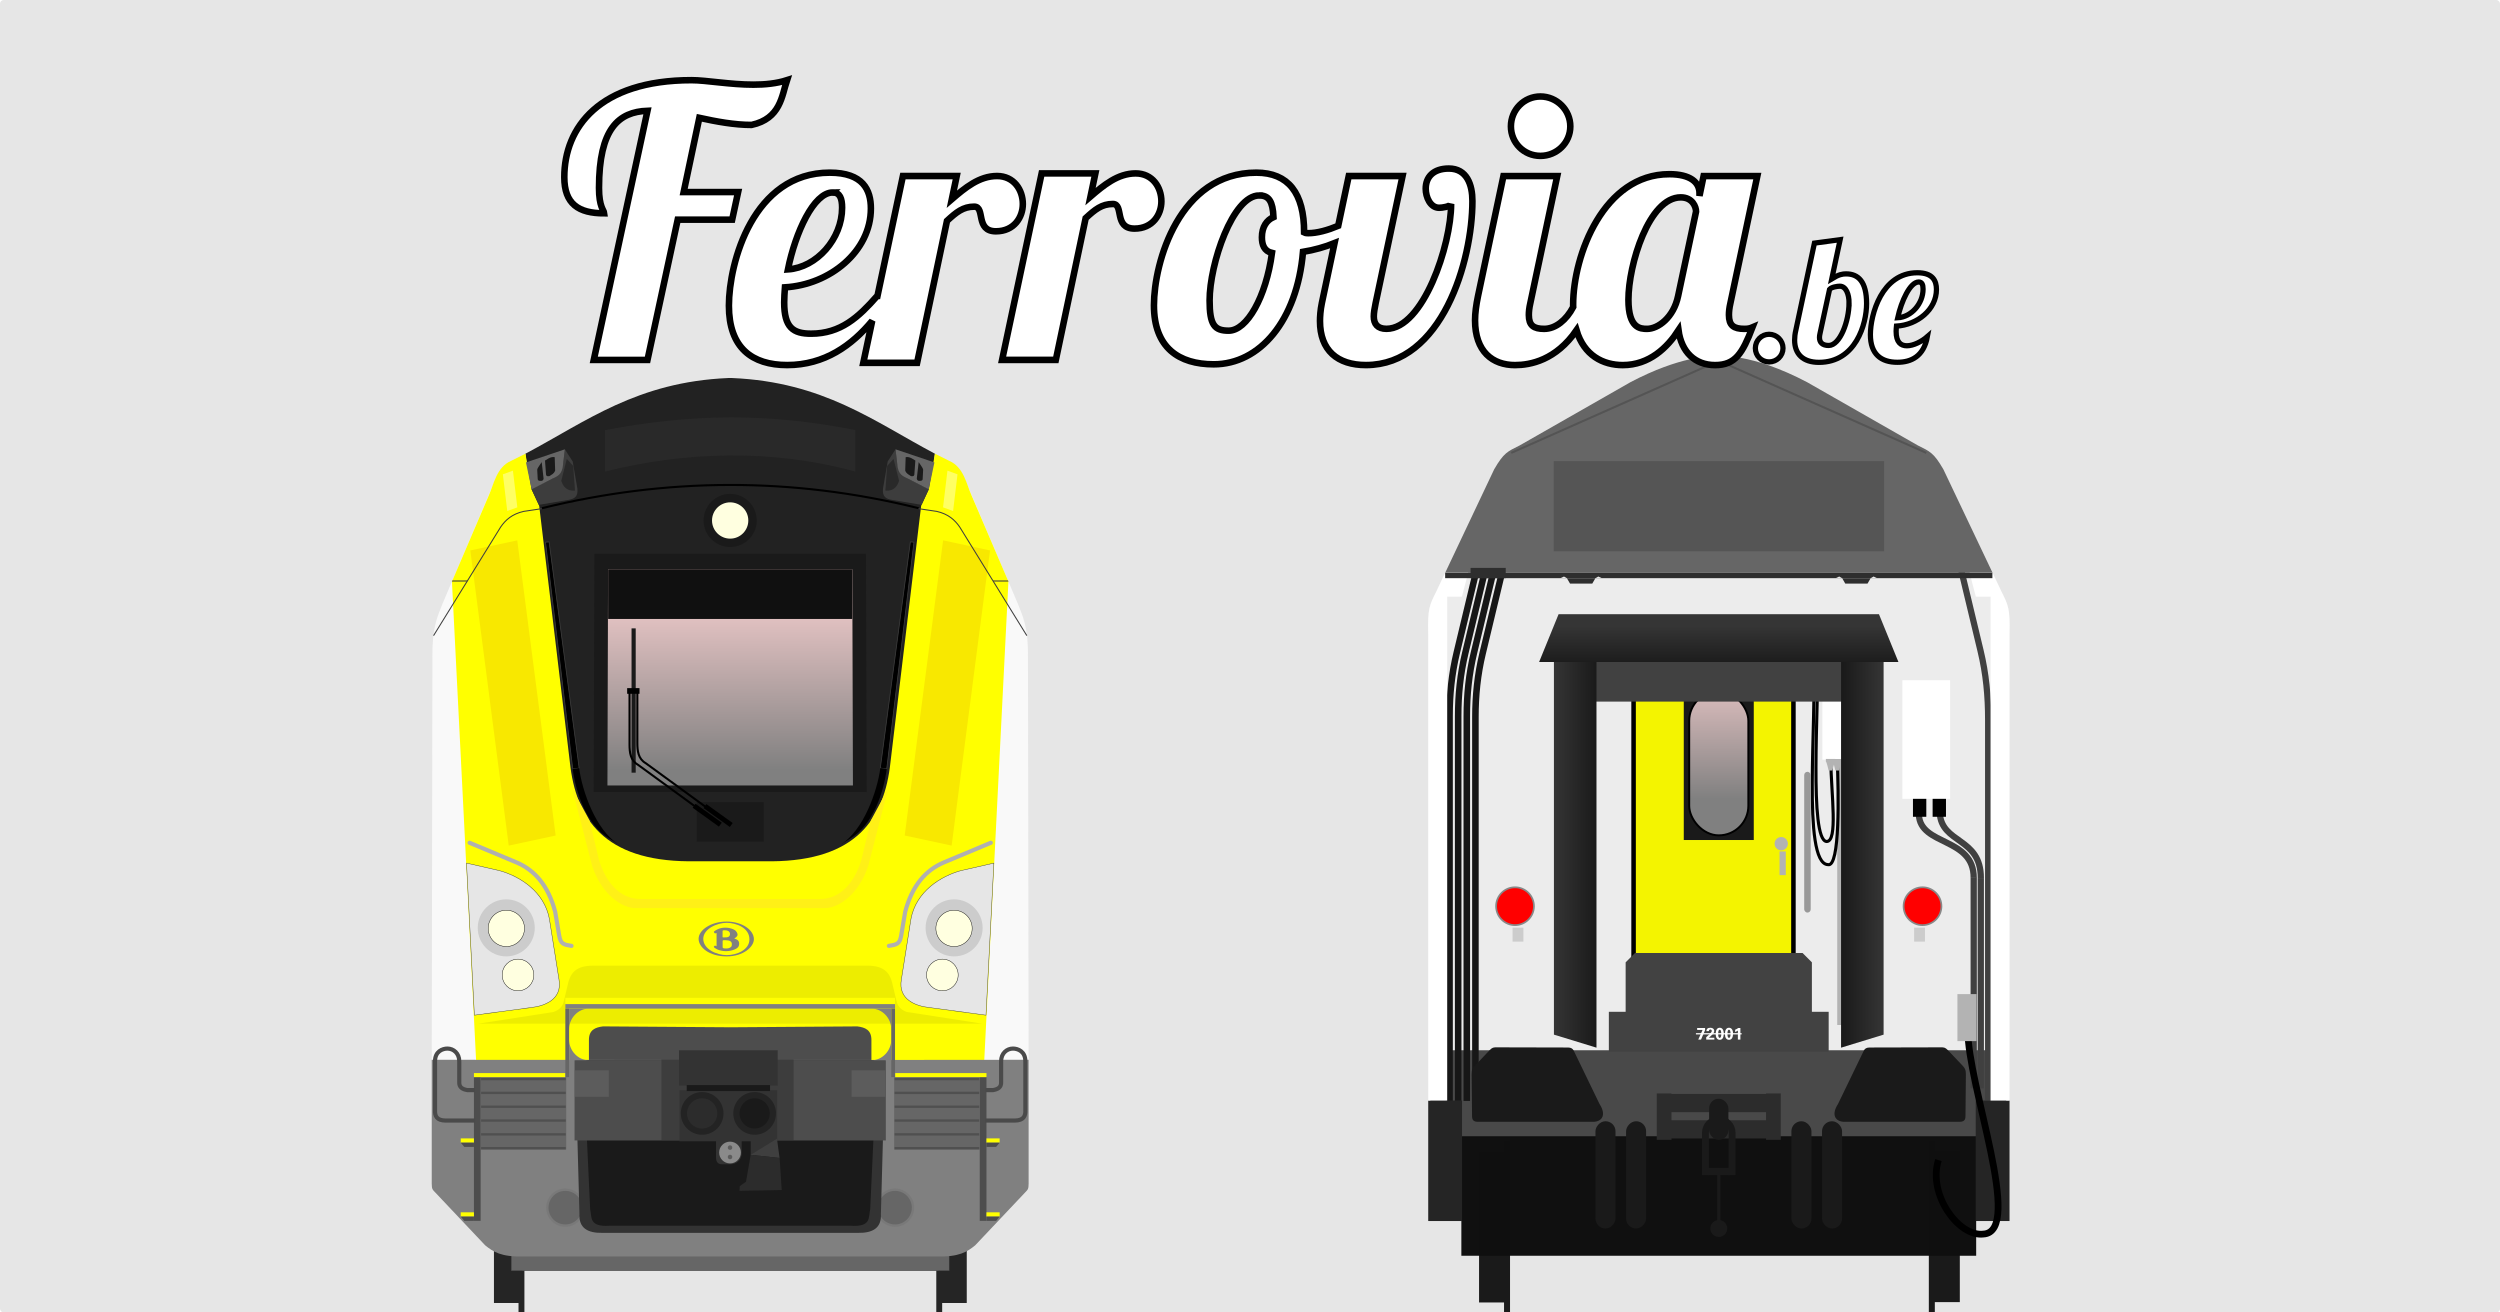 <?xml version="1.0" encoding="utf-8" standalone="no"?>
<!DOCTYPE svg PUBLIC "-//W3C//DTD SVG 1.1//EN" "http://www.w3.org/Graphics/SVG/1.1/DTD/svg11.dtd">
<svg version="1.1" width="1200" height="630" xmlns="http://www.w3.org/2000/svg" xmlns:xlink="http://www.w3.org/1999/xlink">
<defs>
<filter id="filter1619" x="-.516" y="-.223" width="2.032" height="1.446" color-interpolation-filters="sRGB"><feGaussianBlur stdDeviation="1.418"/></filter>
<filter id="filter1619-5" x="-.516" y="-.223" width="2.032" height="1.446" color-interpolation-filters="sRGB"><feGaussianBlur stdDeviation="1.418"/></filter>
<linearGradient id="linearGradient1916" x1="156.53" x2="156.53" y1="74.53" y2="170.65" gradientTransform="translate(-13.7,17.803)" gradientUnits="userSpaceOnUse"><stop stop-color="#ffd5d5" offset="0"/><stop stop-color="#808080" offset="1"/></linearGradient>
<filter id="filter1027" x="-.649" y="-.133" width="2.298" height="1.266" color-interpolation-filters="sRGB"><feGaussianBlur stdDeviation="6.18"/></filter>
<filter id="filter1027-3" x="-.649" y="-.133" width="2.298" height="1.266" color-interpolation-filters="sRGB"><feGaussianBlur stdDeviation="6.18"/></filter>
<filter id="filter5557" x="-1.137" y="-.032" width="3.275" height="1.065" color-interpolation-filters="sRGB"><feGaussianBlur stdDeviation="1.396"/></filter>
<filter id="filter6211" x="-.417" y="-.077" width="1.834" height="1.154" color-interpolation-filters="sRGB"><feGaussianBlur stdDeviation="1.358"/></filter>
<filter id="filter6375" x="-.161" y="-.743" width="1.321" height="2.485" color-interpolation-filters="sRGB"><feGaussianBlur stdDeviation="8.045"/></filter>
<filter id="filter5557-3" x="-1.137" y="-.032" width="3.275" height="1.065" color-interpolation-filters="sRGB"><feGaussianBlur stdDeviation="1.396"/></filter>
<filter id="filter6211-9" x="-.417" y="-.077" width="1.834" height="1.154" color-interpolation-filters="sRGB"><feGaussianBlur stdDeviation="1.358"/></filter>
<filter id="filter15602" x="-.302" y="-.087" width="1.603" height="1.175" color-interpolation-filters="sRGB"><feGaussianBlur stdDeviation="0.645"/></filter>
<filter id="filter15602-1" x="-.302" y="-.087" width="1.603" height="1.175" color-interpolation-filters="sRGB"><feGaussianBlur stdDeviation="0.645"/></filter>
<linearGradient id="linearGradient3170" x1="142.76" x2="142.76" y1="160.44" y2="229.82" gradientTransform="matrix(.952 0 0 1.057 14.292 -30.373)" gradientUnits="userSpaceOnUse"><stop stop-color="#ffd5d5" offset="0"/><stop stop-color="#808080" offset="1"/></linearGradient>
<filter id="filter5624" x="-.277" y="-1.033" width="1.553" height="3.066" color-interpolation-filters="sRGB"><feGaussianBlur stdDeviation="20.68"/></filter>
<filter id="filter6353" x="-.197" y="-.976" width="1.393" height="2.951" color-interpolation-filters="sRGB"><feGaussianBlur stdDeviation="12.238"/></filter>
<linearGradient id="linearGradient4753-3" x1="144.56" x2="144.56" y1="87.712" y2="69.068" gradientTransform="matrix(1.076 0 0 .998 -17.128 61.111)" gradientUnits="userSpaceOnUse" xlink:href="#linearGradient4569"/>
<linearGradient id="linearGradient4569"><stop stop-color="#1a1a1a" offset="0"/><stop stop-color="#353535" offset="1"/></linearGradient>
<linearGradient id="linearGradient2113-6" x1="93.396" x2="75.145" y1="169.06" y2="169.06" gradientTransform="matrix(1.147 0 0 .954 -24.904 73.79)" gradientUnits="userSpaceOnUse" xlink:href="#linearGradient4569"/>
<linearGradient id="linearGradient4783-7" x1="203.96" x2="220.76" y1="169.06" y2="169.06" gradientTransform="matrix(1.147 0 0 .954 -33.409 72.969)" gradientUnits="userSpaceOnUse" xlink:href="#linearGradient4569"/>
</defs>
<g transform="translate(-158.75,-130.31)">
<rect x="158.75" y="130.31" width="1200" height="630" ry="1.794" fill="#e6e6e6"/>
</g>
<g transform="translate(207.23 181.04)">
<g transform="matrix(1 0 0 1 -1.74 -72.113)">
<g transform="translate(6.4672e-4,-71.969)" fill="#252525">
<g transform="matrix(1.011,0,0,1.011,-39.107,-86.39)">
<g transform="translate(-1.67,4.427)">
<rect x="71.611" y="627.74" width="13.436" height="35.357"/>
<rect x="83.278" y="647.54" width="2.796" height="20.369" stroke-width="1.08"/>
</g>
<rect transform="scale(-1,1)" x="-294.42" y="632.17" width="13.436" height="35.357"/>
<rect transform="scale(-1,1)" x="-282.75" y="651.97" width="2.796" height="20.369" stroke-width="1.08"/>
</g>
</g>
</g>
<path d="m143 1.352v0.014c-24.962 0.336-49.057 6.815-71.805 22.836l-30.369 16.494c-7.796 4.096-9.211 6.369-10.398 8.715l-25.201 59.229c-2.394 6.145-5.1 11.278-4.898 25.834l-0.324 193.2h286.51l-0.324-193.2c0.202-14.556-2.504-19.689-4.898-25.834l-25.201-59.229c-1.188-2.346-2.602-4.619-10.398-8.715l-30.369-16.494c-22.748-16.021-46.841-22.5-71.803-22.836v-0.014c-0.087 8.7e-4 -0.173 5e-3 -0.26 6e-3 -0.087-1e-3 -0.173-5e-3 -0.26-6e-3z" fill="#f9f9f9"/>
<rect x="36.927" y="307.1" width="212.66" height="21.748" fill="#4d4d4d"/>
<path d="m142.31 0.411c-43.795 1.898-67.89 20.705-97.334 36.33l24.186 193.76c85.342 13.573 63.328 11.292 148.18 0l24.188-193.76c-29.444-15.625-53.541-34.432-97.336-36.33-0.622-0.017-1.256-0.015-1.884 0z" fill="#222"/>
<rect x="127.17" y="204.01" width="32.19" height="18.973" ry="0" fill="#1a1a1a"/>
<path d="m44.98 36.729-6.92 3.461c-6.934 3.015-8.224 11.132-10.686 16.604l-17.674 41.297 11.594 229.79h54.162v-9.59c-0.063-5.027 3.068-6.192 6.771-6.666l60.232 0.422v0.016l1.074-8e-3 0.517 4e-3v-8e-3l60.232-0.422c3.704 0.474 6.835 1.639 6.771 6.666v9.586h54.162l11.603-229.79-17.683-41.297c-2.462-5.472-3.751-13.588-10.686-16.604l-6.92-3.461-2.959 17.121-3.643 7.859-14.717 123.03c-2.897 27.669-16.784 47.289-56.978 47.641h-19.184v-4e-3h-20.773c-40.195-0.351-54.084-19.972-56.98-47.641l-14.717-123.03-3.643-7.859z" fill="#ff0"/>
<rect x="38.143" y="416.01" width="210.23" height="12.922" fill="#666" stroke="#3d3d3d" stroke-linecap="round" stroke-linejoin="bevel" stroke-width=".2"/>
<path d="m0.002 327.67v59.379c0.01 2.808 0.386 2.917 1.889 4.508l23.781 25.18c3.626 2.927 7.595 5.701 18.605 5.316 0 0 197.76 0.029 197.96 0 11.011 0.384 14.978-2.39 18.604-5.316l23.781-25.18c1.502-1.591 1.88-1.7 1.889-4.508v-59.379c-68.893 0.15-286.51 0-286.51 0z" fill="#808080"/>
<g transform="translate(-.35 .393)">
<g transform="translate(6.966,-6.477)">
<circle cx="57.502" cy="404.72" r="9.195" fill="#797979"/>
<circle cx="57.502" cy="404.72" r="8.055" fill="#666"/>
</g>
<g transform="translate(165.24,-6.477)">
<circle cx="57.502" cy="404.72" r="9.195" fill="#797979"/>
<circle cx="57.502" cy="404.72" r="8.055" fill="#666"/>
</g>
</g>
<path d="m68.894 327.82 2.014 73.771c-0.392 6.916 4.027 9.281 11.088 9.146h122.52c7.061 0.134 11.48-2.231 11.088-9.146l2.014-73.771z" fill="#333"/>
<rect x="68.554" y="327.82" width="149.41" height="38.55" fill="#4d4d4d" stroke-width=".957"/>
<rect x="110.25" y="327.54" width="63.444" height="39.085" fill="#3d3d3d"/>
<path d="m74.525 366.48 1.523 32.978c0.895 3.691-0.785 8.597 9.541 7.845h115.33c10.326 0.751 8.648-4.154 9.543-7.845l1.522-32.978z" fill="#1a1a1a" stroke-width="1.063"/>
<path d="m67.348 197.18 9.633 37.348c4.522 13.757 14.474 20.684 21.434 20.311h89.686c6.96 0.373 16.912-6.553 21.434-20.311l9.633-37.348-8.367 15.533-4.6 19.154c-2.974 9.704-9.48 18.762-20.059 18.604h-85.768c-10.579 0.158-17.083-8.899-20.057-18.604l-4.601-19.154z" fill="#fff017"/>
<circle cx="143.25" cy="68.775" r="12.76" fill="#1a1a1a" stroke-linejoin="bevel" stroke-width="2"/>
<g transform="translate(-13.098,17.803)" fill="#e6e6e6" stroke="#3d3d3d" stroke-width=".2">
<path d="m282.92 215.45-15.826 3.612c-9.611 2.649-21.525 9.964-23.968 23.236l-4.577 28.907c-1.858 10.052 7.638 12.958 13.145 13.529l27.443 3.706z"/>
<path d="m29.79 215.45 15.826 3.612c9.611 2.649 21.525 9.964 23.968 23.236l4.577 28.907c1.858 10.052-7.638 12.958-13.145 13.529l-27.443 3.706z"/>
</g>
<g transform="translate(-13.699,17.803)" fill="none" stroke="#b0b0b0" stroke-linecap="round" stroke-width="2">
<path d="m282.05 205.69-22.751 9.523c-8.221 3.594-14.897 10.557-18.352 23.677l-1.915 11.371c-0.723 4.221-2.293 4.258-5.893 4.922"/>
<path d="m31.867 205.69 22.751 9.523c8.221 3.594 14.897 10.557 18.352 23.677l1.915 11.371c0.723 4.221 2.293 4.258 5.893 4.922"/>
</g>
<path d="m78.07 84.775-0.348 114.39h131.07l-0.348-114.39h-65.691z" fill="#1a1a1a"/>
<path d="m84.646 92.195-0.31 103.79h117.84l-0.31-103.79h-58.611z" fill="url(#linearGradient1916)"/>
<rect x="84.672" y="92.195" width="117.17" height="23.864" fill="#101010" stroke-linejoin="bevel" stroke-width="2.052"/>
<path d="m77.248 282.48c-7.818 0.02-10.456 3.465-11.648 7.863l-2.078 8.713c-0.638 3.292-2.624 4.807-5.115 5.656l-36.068 5.606h241.84l-36.068-5.606c-2.491-0.849-4.477-2.365-5.115-5.656l-2.078-8.713c-1.193-4.399-3.829-7.843-11.646-7.863z" fill="#eded00"/>
<g transform="translate(-10.166,17.803)" stroke-linejoin="bevel">
<circle cx="45.94" cy="246.54" r="13.689" fill="#ccc" stroke-width="2"/>
<circle transform="scale(-1,1)" cx="-260.91" cy="246.54" r="13.689" fill="#ccc" stroke-width="2"/>
<g fill="#ffffe0" stroke="#000" stroke-width=".2">
<circle transform="scale(-1,1)" cx="-260.87" cy="246.78" r="8.71"/>
<circle transform="scale(-1,1)" cx="-255.27" cy="269.14" r="7.591"/>
<circle cx="45.977" cy="246.78" r="8.71"/>
<circle cx="51.58" cy="269.14" r="7.591"/>
</g>
</g>
<g transform="matrix(.154 0 0 .154 129.98 261.37)" fill="#808080" stroke-width=".626">
<path transform="matrix(1.596 0 0 1.598 -12.34 -.74)" d="m54.621 0.178c-30.187 0-54.547 16.514-54.547 33.638 2.19e-4 16.434 20.349 34.26 54.547 34.36 33.095 0.2 53.449-18.827 53.449-33.559-0.1-18.326-23.563-34.439-53.449-34.439zm0.199 2.502c17.952 0 44.528 9.214 44.518 32.248 0 20.329-24.459 30.744-44.115 30.744-19.657 0-46.043-11.517-46.043-31.746 0.11-19.739 27.288-31.246 45.64-31.246z"/>
<path transform="matrix(1.596 0 0 1.598 -12.34 -.74)" d="m51.803 12.084c-11.924 0-19.447 5.919-20.75 6.82-1.404 0.902-1.405 1.391-0.803 2.393 0.501 0.911 0.502 1.012 1.395 1.713 0.902 0.701 1.805-1e-3 2.607-0.301 0.913-0.31 0.912 0.691 0.912 0.691v23.844c0 1.202-1.103 1.002-1.103 1.002s-0.602-0.601-1.204-1.002c-0.501-0.4-0.801-0.299-1.302 0.102l-1.305 1.3c-0.802 0.892-0.302 1.292 0.1 1.903 0.401 0.591 2.107 1.802 5.617 3.695 3.51 1.903 11.031 3.707 17.349 3.707 6.319 0 12.346-1.303 17.25-3.406 4.814-2.103 8.725-4.516 8.725-11.416 0-7.02-6.117-8.623-8.123-9.324-1.916-0.691-1.114-0.992-0.111-1.493 1.013-0.49 5.014-3.102 5.125-6.507 0-3.305-3.008-7.111-4.713-8.412-1.705-1.202-7.732-5.309-19.666-5.309zm-1.543 5.129c1.636-0.03 3.047 0.088 3.047 0.088s8.132 0.401 8.132 7.111c0 6.61-7.019 6.609-7.019 6.609s-5.316 0.1-6.318 0.1c-1.414 0-1.204-0.801-1.204-0.801v-11.617s-0.109-1.202 1.696-1.402c0.551-0.053 1.12-0.078 1.666-0.088zm1.465 19.375c0.46 5e-3 0.956 0.016 1.482 0.041 7.622 0.1 11.834 2.404 11.834 7.512 0 5.207-1.396 5.708-4.404 7.31-3.109 1.602-6.118 1.201-9.828 1.201-3.811 0-3.811-2.402-3.811-2.402v-12.018s-0.099-1.503 1.596-1.603c0.677 0 1.749-0.055 3.131-0.041z"/>
</g>
<g transform="translate(-13.699,17.803)">
<g transform="matrix(-1,0,0,1,-35.917,-589.77)">
<path d="m-286.76 624.97 8.726-4.374 4.944-6.724 0.851-7.285 3.766 5.854 2.228 12.85c0.542 4.312-1.727 5.126-4.283 5.584l-14.208 2.374-3.453-7.427z" fill="#3d3d3d"/>
<path d="m-288.19 625.83-2.71-12.935 18.661-6.299-0.851 7.285c-0.445 5.047-2.822 5.588-4.944 6.724z" fill="#666"/>
<path d="m-285.5 616.43 0.248 4.569c0.072 0.626 0.757 0.832 1.895 0.727 0.429-0.107 0.789-0.35 0.917-1.048l-0.908-7.944-1.611 2.412c-0.268 0.381-0.557 1.024-0.541 1.284z" fill="#1a1a1a"/>
<path d="m-281.76 611.99 0.494 6.742c0.24 0.995 0.973 0.763 1.62 0.746 1.012-0.735 2.216-1.127 2.76-2.695l-0.218-6.416c-1.059-0.216-2.034 0.102-2.981 0.606z" fill="#1a1a1a"/>
</g>
<path transform="matrix(-1,0,0,1,313.91,0)" d="m78.534 21.428 3.076 3.368 0.862 11.852c-1.775 0.103-5.05 0.125-6.596-4.701z" fill="#1a1a1a" fill-opacity=".536" filter="url(#filter1619-5)"/>
<g transform="translate(349.83,-589.77)">
<path d="m-286.76 624.97 8.726-4.374 4.944-6.724 0.851-7.285 3.766 5.854 2.228 12.85c0.542 4.312-1.727 5.126-4.283 5.584l-14.208 2.374-3.453-7.427z" fill="#3d3d3d"/>
<path d="m-288.19 625.83-2.71-12.935 18.661-6.299-0.851 7.285c-0.445 5.047-2.822 5.588-4.944 6.724z" fill="#666"/>
<path d="m-285.5 616.43 0.248 4.569c0.072 0.626 0.757 0.832 1.895 0.727 0.429-0.107 0.789-0.35 0.917-1.048l-0.908-7.944-1.611 2.412c-0.268 0.381-0.557 1.024-0.541 1.284z" fill="#1a1a1a"/>
<path d="m-281.76 611.99 0.494 6.742c0.24 0.995 0.973 0.763 1.62 0.746 1.012-0.735 2.216-1.127 2.76-2.695l-0.218-6.416c-1.059-0.216-2.034 0.102-2.981 0.606z" fill="#1a1a1a"/>
</g>
<path d="m78.534 21.428 3.076 3.368 0.862 11.852c-1.775 0.103-5.05 0.125-6.596-4.701z" fill="#1a1a1a" fill-opacity=".536" filter="url(#filter1619)"/>
<g transform="matrix(-1 0 0 .598 314.77 145.02)" stroke-width="3.779">
<path d="m38.029 289.68v58.066h41.078v-58.066z" fill="#666"/>
</g>
<g transform="matrix(-3.779,0,0,3.779,314.75,5.149)" fill="#505050">
<rect x="10.117" y="91.708" width="10.75" height=".305" ry="0"/>
<rect x="10.117" y="89.952" width="10.75" height=".305" ry="0"/>
<rect x="10.117" y="88.196" width="10.75" height=".305" ry="0"/>
<rect x="10.117" y="86.44" width="10.75" height=".305" ry="0"/>
<rect x="10.117" y="84.683" width="10.75" height=".305" ry="0"/>
<rect x="10.117" y="82.928" width="10.75" height=".305" ry="0"/>
</g>
<g transform="matrix(1 0 0 .598 -.853 145.02)" stroke-width="3.779">
<path d="m38.029 289.68v58.066h41.078v-58.066z" fill="#666"/>
</g>
<g transform="matrix(3.779 0 0 3.779 -.837 5.149)" fill="#505050">
<rect x="10.117" y="91.708" width="10.75" height=".305" ry="0"/>
<rect x="10.117" y="89.952" width="10.75" height=".305" ry="0"/>
<rect x="10.117" y="88.196" width="10.75" height=".305" ry="0"/>
<rect x="10.117" y="86.44" width="10.75" height=".305" ry="0"/>
<rect x="10.117" y="84.683" width="10.75" height=".305" ry="0"/>
<rect x="10.117" y="82.928" width="10.75" height=".305" ry="0"/>
</g>
</g>
<path d="m96.912 120.58v69.264" fill="#1a1a1a" stroke="#1a1a1a" stroke-width="2"/>
<g transform="matrix(3.779,0,0,3.779,-614.24,184.12)">
<path d="m198.65 48.228h3.261v1.57c0 1.066-0.816 1.458-1.44 1.458h-1.1c-0.618 0-0.722-0.541-0.722-0.824z" fill="#333" stroke-width="1.011"/>
<g transform="matrix(1.011,0,0,1.011,92.654,-184.25)">
<g fill="#333">
<rect x="100.19" y="218.62" width="12.404" height="4.443"/>
<rect x="109.2" y="229.86" width="3.273" height="1.931"/>
<rect x="100.26" y="223.64" width="12.273" height="6.415"/>
</g>
<g transform="translate(147.03 .761)" stroke="#232323" stroke-linecap="round" stroke-linejoin="bevel" stroke-width=".785">
<circle cx="-43.93" cy="225.79" r="2.291" fill="#2c2c2c"/>
<circle cx="-37.335" cy="225.79" r="2.291" fill="#1a1a1a"/>
</g>
<path d="m112.5 229.73-3.305 2.029 3.633 0.393z" fill="#3f3f3f"/>
<path d="m109.2 231.76-0.589 3.371-0.785 0.556-0.033 0.589 5.302-0.098-0.262-4.025-3.633-0.393" fill="#2c2c2c"/>
<rect x="101.16" y="222.99" width="10.473" height=".753" fill="#1a1a1a"/>
</g>
<g transform="translate(19.75,-1.441)" stroke-width="1.011">
<circle cx="180.68" cy="51.205" r="1.383" fill="#8a8a8a"/>
<circle cx="180.68" cy="50.578" r=".287" fill="#5c5c5c"/>
<circle cx="180.68" cy="51.771" r=".287" fill="#5c5c5c"/>
</g>
</g>
<g transform="translate(.57 .393)" fill="#f8e800" stroke-linecap="round" stroke-linejoin="bevel" stroke-width=".2">
<rect transform="matrix(.986 -.212 .165 1.268 0 -64.013)" x="-1.131" y="115.58" width="22.845" height="111.73" filter="url(#filter1027)"/>
<rect transform="matrix(-.986 -.212 -.165 1.268 285.37 -64.013)" x="-1.131" y="115.58" width="22.845" height="111.73" filter="url(#filter1027-3)"/>
</g>
<path d="m52.885 62.905c59.522-14.636 119.76-15.138 180.83 0" fill="none" stroke="#000" stroke-width="1px"/>
<g transform="translate(-.089 .609)">
<path d="m0.961 123.46 32.207-52.125c2.33-3.395 5.48-6.242 11.001-7.507l8.714-1.312" fill="none" stroke="#3e3e3e" stroke-width=".5"/>
<path d="m10 96.982-0.211 0.5h7.371v-0.5z" color="#000000" fill="#3e3e3e" stroke-linejoin="round" style="-inkscape-stroke:none"/>
</g>
<g transform="matrix(-1 0 0 1 286.61 .609)">
<path d="m0.961 123.46 32.207-52.125c2.33-3.395 5.48-6.242 11.001-7.507l8.714-1.312" fill="none" stroke="#3e3e3e" stroke-width=".5"/>
<path d="m10 96.982-0.211 0.5h7.371v-0.5z" color="#000000" fill="#3e3e3e" stroke-linejoin="round" style="-inkscape-stroke:none"/>
</g>
<circle transform="scale(-1,1)" cx="-143.25" cy="68.795" r="8.71" fill="#ffffe0"/>
<g transform="translate(0,-57.125)" stroke-linecap="round" stroke-linejoin="round">
<g transform="translate(.002 57.518)">
<path transform="rotate(-6.842)" d="m44.842 84.758 1.719 0.071 1.388 109.52h-3.107z" filter="url(#filter5557)" stroke="#3e3e3e" stroke-width=".365"/>
<path transform="rotate(-30.014)" d="m-35.248 196.31 2.856 1.222c-4.267 10.213-7.99 29.793-1.956 41.186l-2.569-4.851c-6.064-11.048-2.696-27.105 1.668-37.558z" filter="url(#filter6211)" stroke-width=".27"/>
</g>
<g transform="matrix(-1,0,0,1,286.08,57.518)">
<path transform="rotate(-6.842)" d="m44.842 84.758 1.719 0.071 1.388 109.52h-3.107z" filter="url(#filter5557-3)" stroke="#3e3e3e" stroke-width=".365"/>
<path transform="rotate(-30.014)" d="m-35.248 196.31 2.856 1.222c-4.267 10.213-7.99 29.793-1.956 41.186l-2.569-4.851c-6.064-11.048-2.696-27.105 1.668-37.558z" filter="url(#filter6211-9)" stroke-width=".27"/>
</g>
<path d="m83.16 82.533c42.662-8.033 78.646-8.231 120.2 0v19.904c-40.354-11.051-82.165-9.544-120.2 0z" fill="#292929" filter="url(#filter6375)" stroke-width=".5"/>
</g>
<g transform="translate(.002 .393)">
<path d="m263.04 335.6h3.226v68.972h-3.226z" fill="#4d4d4d" stroke-linecap="round" stroke-linejoin="round" stroke-width=".517"/>
<g transform="translate(.034)">
<rect x="266.23" y="365" width="6.331" height="2.044" fill="#ff0"/>
<path d="m266.23 367.04h6.331l-1.694 2.044h-4.637z" fill="#4d4d4d" stroke-linecap="round" stroke-linejoin="round" stroke-width=".339"/>
</g>
<rect x="266.27" y="400.48" width="6.331" height="2.044" fill="#ff0"/>
<path d="m266.27 402.53h6.331l-1.694 2.044h-4.637z" fill="#4d4d4d" stroke-linecap="round" stroke-linejoin="round" stroke-width=".339"/>
<path d="m265.61 356.43h14.313c4.177-0.057 5.156-2.171 5.011-5.011v-23.462c0-4.711-3.582-6.075-5.951-6.075-2.918 0-5.68 2.273-5.68 6.075v9.967c0.15 2.605-1.6 3.494-3.891 3.891h-3.716" fill="none" stroke="#4a4a4a" stroke-width="2"/>
</g>
<g transform="matrix(-1 0 0 1 286.52 .393)">
<path d="m263.04 335.6h3.226v68.972h-3.226z" fill="#4d4d4d" stroke-linecap="round" stroke-linejoin="round" stroke-width=".517"/>
<g transform="translate(.034)">
<rect x="266.23" y="365" width="6.331" height="2.044" fill="#ff0"/>
<path d="m266.23 367.04h6.331l-1.694 2.044h-4.637z" fill="#4d4d4d" stroke-linecap="round" stroke-linejoin="round" stroke-width=".339"/>
</g>
<rect x="266.27" y="400.48" width="6.331" height="2.044" fill="#ff0"/>
<path d="m266.27 402.53h6.331l-1.694 2.044h-4.637z" fill="#4d4d4d" stroke-linecap="round" stroke-linejoin="round" stroke-width=".339"/>
<path d="m265.61 356.43h14.313c4.177-0.057 5.156-2.171 5.011-5.011v-23.462c0-4.711-3.582-6.075-5.951-6.075-2.918 0-5.68 2.273-5.68 6.075v9.967c0.15 2.605-1.6 3.494-3.891 3.891h-3.716" fill="none" stroke="#4a4a4a" stroke-width="2"/>
</g>
<rect x="64.131" y="297.92" width="158.25" height="5.181" fill="#ff0"/>
<rect x="64.131" y="300.93" width="158.25" height="2.174" fill="#808080"/>
<rect x="64.131" y="303.1" width="1.812" height="32.884" fill="#666"/>
<rect x="220.57" y="303.1" width="1.812" height="32.884" fill="#666"/>
<g transform="translate(0,-57.125)" fill="#808080" stroke-linecap="round" stroke-linejoin="round" stroke-width="2">
<path d="m65.943 360.23h9.373c-5.037 0-9.373 4.6-9.373 9.824z"/>
<path d="m65.943 385.01h9.373c-5.037 0-9.373-4.6-9.373-9.824z"/>
<path d="m220.57 385.01h-9.373c5.038 0 9.373-4.6 9.373-9.824z"/>
<path d="m220.57 360.23h-9.373c5.038 0 9.373 4.6 9.373 9.824z"/>
</g>
<rect x="20.251" y="334.04" width="43.802" height="1.948" fill="#ff0"/>
<rect x="222.47" y="334.04" width="43.802" height="1.948" fill="#ff0"/>
<g transform="translate(.588 .393)" fill="#ffff63">
<rect transform="matrix(.94 -.342 .119 .993 0 0)" x="28.56" y="56.404" width="5.136" height="17.738" filter="url(#filter15602)"/>
<rect transform="matrix(-.94 -.342 -.119 .993 285.34 -1.2148e-7)" x="28.56" y="56.404" width="5.136" height="17.738" filter="url(#filter15602-1)"/>
</g>
<g transform="translate(-.028 -57.125)" fill="#5c5c5c">
<rect x="201.55" y="389.82" width="16.265" height="12.747" ry="0"/>
<rect x="68.759" y="389.82" width="16.265" height="12.747" ry="0"/>
</g>
<rect x="93.803" y="149.26" width="5.931" height="2.724"/>
<path d="m136.6 213.48-37.614-27.436c-3.619-2.076-4.045-5.821-4.041-9.791v-25.958" fill="none" stroke="#000" stroke-width="1px"/>
<rect transform="rotate(-54.241)" x="-94.524" y="222.41" width="2.344" height="15.527"/>
<path d="m140.35 212.74-37.614-27.436c-3.619-2.076-4.045-5.821-4.041-9.791v-25.958" fill="none" stroke="#000" stroke-width="1px"/>
<rect transform="rotate(-54.241)" x="-91.594" y="226.76" width="2.344" height="15.527"/>
</g>
<g transform="translate(680.01 170.89)">
<path d="m144.28 0.018c-3.332-0.131-18.134 0.124-41.717 12.559l-53.168 30.359c-5.784 2.876-7.616 3.501-12.213 11.467l-27.9 58.682c-2.751 5.785-3.908 6.983-3.768 16.627v205.71h278.97v-205.71c0.14-9.644-1.017-10.842-3.768-16.627l-27.902-58.682c-4.597-7.966-6.429-8.591-12.213-11.467l-53.168-30.359c-26.952-14.211-42.434-12.514-42.434-12.514s-0.243-0.026-0.719-0.045z" fill="#ececec"/>
<rect x="6.535" y="333.23" width="276.45" height="42.187" ry="0" fill="#494949" stroke-linecap="round" stroke-linejoin="bevel" stroke-width="5.547"/>
<g transform="matrix(1.147,0,0,1.042,-31.107,66.959)" stroke-width=".957">
<g transform="translate(0,-9.601)" fill="none" stroke="#171717" stroke-width="2.744">
<path d="m40.875 288.5v-177.33c0-9.78 0.874-19.387 3.008-29.185l8.169-37.522"/>
<path d="m48.089 288.5v-177.33c0-9.78 0.874-19.387 3.008-29.185l8.169-37.522"/>
<path d="m51.696 288.88v-177.33c0-9.78 0.874-19.387 3.008-29.185l8.169-37.522"/>
<path d="m44.482 288.5v-177.33c0-9.78 0.874-19.387 3.008-29.185l8.169-37.522"/>
</g>
</g>
<rect x="201.86" y="193.42" width="2.253" height="127.69" fill="#b3b3b3" stroke-width="1.372"/>
<path d="m190.35 146.37c2.004 26.417-5.632 97.191 7.031 97.761 5.911 1.579 5.108-34.536 4.484-50.716" fill="none" stroke="#000" stroke-width="1.5"/>
<path d="m192.56 142.73c0.363 25.9-4.17 89.435 4.156 90.294 5.536 0.114 2.315-22.18 2.01-39.315" fill="none" stroke="#000" stroke-width="1.5"/>
<rect x="194.73" y="146.56" width="9.049" height="47.208" fill="#fff" stroke-linecap="round" stroke-linejoin="bevel" stroke-width="1.78"/>
<path d="m274.31 357.16v-182.33c0-11.711-0.99-22.226-3.683-33.455l-9.141-38.115" fill="none" stroke="#404040" stroke-width="3"/>
<path d="m144.28 0.018c-3.332-0.131-18.134 0.124-41.717 12.559l-53.168 30.359c-5.784 2.876-7.616 3.501-12.213 11.467l-23.513 49.656h262.76l-23.611-49.656c-4.597-7.966-6.429-8.591-12.213-11.467l-53.168-30.359c-26.952-14.211-42.434-12.514-42.434-12.514s-0.243-0.026-0.719-0.045z" fill="#666"/>
<g transform="translate(.303 57.38)">
<g transform="matrix(1.028,0,0,1.064,-42.266,-313.59)" fill="#1a1a1a">
<g transform="matrix(1,0,0,1.694,-1.67,-458.94)">
<rect x="71.611" y="624.95" width="13.436" height="40.166" stroke-width="1.066"/>
<rect x="83.278" y="622.16" width="2.796" height="45.745" stroke-width="1.619"/>
</g>
<rect transform="scale(-1,1)" x="-294.42" y="599.58" width="13.436" height="68.031" stroke-width="1.387"/>
<rect transform="scale(-1,1)" x="-282.75" y="594.85" width="2.796" height="77.48" stroke-width="2.107"/>
</g>
<rect x="21.139" y="317.12" width="247.11" height="57.372" fill="#0f0f0f" fill-opacity=".996" stroke-width="3.919" style="paint-order:fill markers stroke"/>
</g>
<rect x="268.33" y="357.38" width="16.232" height="57.827" fill="#252525" stroke-linecap="round" stroke-linejoin="round" stroke-width="4.16"/>
<rect x="5.539" y="357.38" width="16.232" height="57.827" fill="#252525" stroke-linecap="round" stroke-linejoin="round" stroke-width="4.16"/>
<g transform="matrix(3.885,0,0,4.021,-310.91,-428.54)" fill="#1a1a1a">
<g transform="translate(.163)" fill="#1a1a1a">
<g transform="translate(1.735,-6.35)">
<path d="m88.047 195.45 8.785 0.021c0.385 9.3e-4 0.574 0.151 0.685 0.343l3.205 6.403c0.838 1.245 0.367 2.053-0.682 2.122h-14.385c-0.677 0-0.686-0.458-0.686-0.709l-0.049-4.925c0-0.597 0.106-0.762 0.517-1.18l1.725-1.754c0.316-0.305 0.453-0.324 0.885-0.322z" fill="#1a1a1a"/>
</g>
<g transform="matrix(-1,0,0,1,232.64,-6.35)">
<path d="m88.047 195.45 8.785 0.021c0.385 9.3e-4 0.574 0.151 0.685 0.343l3.205 6.403c0.838 1.245 0.367 2.053-0.682 2.122h-14.385c-0.677 0-0.686-0.458-0.686-0.709l-0.049-4.925c0-0.597 0.106-0.762 0.517-1.18l1.725-1.754c0.316-0.305 0.453-0.324 0.885-0.322z" fill="#1a1a1a"/>
</g>
</g>
</g>
<g transform="translate(-2.525,40.765)" fill="#1a1a1a" fill-rule="evenodd">
<g transform="matrix(1.04,0,0,1.04,62.023,-274.36)">
<rect x="115.74" y="577.79" width="9.25" height="49.502" ry="4.625"/>
<rect x="129.87" y="577.79" width="9.25" height="49.502" ry="4.625"/>
</g>
<g transform="matrix(-1.04,0,0,1.04,233.02,-274.36)">
<rect x="115.74" y="577.79" width="9.25" height="49.502" ry="4.625"/>
<rect x="129.87" y="577.79" width="9.25" height="49.502" ry="4.625"/>
</g>
</g>
<g transform="translate(-5.45,-55.54)">
<path d="m120.68 409.5v22.275h7.07v-0.654h45.391v0.654h7.072v-22.275h-7.072v0.246h-45.391v-0.246zm7.07 8.996h45.391v3.875h-45.391z" fill="#2c2c2c"/>
<rect x="145.82" y="412.03" width="9.25" height="19.751" ry="4.625" fill="#1a1a1a"/>
<path d="m144.05 448.67v-20.278c0-3.546 2.855-6.402 6.402-6.402s6.402 2.855 6.402 6.402v20.278" fill="none" stroke="#1a1a1a" stroke-width="3.304"/>
<g fill="#1a1a1a">
<rect x="145" y="445.26" width="10.783" height="3.403" ry="0"/>
<rect x="149.67" y="446.56" width="1.562" height="25.812"/>
<circle cx="150.45" cy="474.31" r="4.062"/>
</g>
</g>
<rect x="104.11" y="143.21" width="76.728" height="177.12" fill="#f4f400" stroke="#000" stroke-linejoin="bevel" stroke-width="2.172"/>
<rect x="128.2" y="159.86" width="33.598" height="72.46" ry="0" fill="#1a1a1a" stroke-width=".952"/>
<rect x="130.8" y="160.93" width="28.404" height="69.155" ry="14.202" fill="url(#linearGradient3170)" stroke="#000" stroke-linecap="round" stroke-linejoin="round" stroke-width=".95"/>
<g transform="translate(.074)" fill="#f00" stroke="#888" stroke-width=".836">
<circle cx="242.72" cy="264.09" r="9.082"/>
<circle cx="47.126" cy="264.09" r="9.082"/>
</g>
<path d="m104.77 286.56-4.471 4.471v23.73h-8.06v19.146h105.52v-19.146h-8.059v-23.73l-4.471-4.471z" fill="#424242"/>
<rect x="174.17" y="237.8" width="2.988" height="11.377" fill="#b3b3b3" stroke-linecap="round" stroke-linejoin="round" stroke-width=".488"/>
<path d="m241.05 220.18c0.661 15.088 26.441 10.66 26.314 30.348" fill="none" stroke="#404040" stroke-width="3"/>
<path d="m275.46 357.37v-241.87h-7.077l-2.983-11.441h11.033l4.129 8.765c3.365 6.766 4.327 8.277 4 20.666v223.89z" fill="#fff"/>
<path d="m200.97 198.96h1.759s0.906-3.677 1.386-4.343v-1.194h-4.481v1.198c0.5 0.511 1.014 3.247 1.333 4.343z" fill="#b3b3b3" stroke-width=".354"/>
<rect transform="matrix(.95 0 0 1 6.755 0)" x="70.802" y="135.77" width="149.43" height="30.108" fill="#414141" filter="url(#filter6353)" stroke-width="0" style="mix-blend-mode:normal"/>
<g transform="matrix(1,0,0,1.043,4.249,-6.012)">
<g stroke-width="1.093">
<path d="m61.626 139.25h20.423v184.82l-20.423-6z" fill="url(#linearGradient2113-6)" style="paint-order:stroke fill markers"/>
<path d="m199.45 139.25h20.423v178.82l-20.423 6z" fill="url(#linearGradient4783-7)" style="paint-order:stroke fill markers"/>
</g>
<path d="m63.867 124.57-9.349 22h172.47l-9.349-22z" fill="url(#linearGradient4753-3)" stroke-width="1.036" style="paint-order:stroke fill markers"/>
</g>
<g transform="translate(-.542)" fill="#ccc">
<rect x="239.32" y="274.38" width="5.199" height="6.711"/>
<rect x="46.565" y="274.38" width="5.199" height="6.711"/>
</g>
<path d="m14.641 357.37v-241.87h7.077l2.983-11.441h-11.033l-4.129 8.765c-3.365 6.766-4.327 8.277-4 20.666v223.89z" fill="#fff"/>
<g fill="none">
<path d="m267.37 250.53v100.97" stroke="#404040" stroke-width="3"/>
<path d="m270.77 250.57v100.97" stroke="#404040" stroke-width="3"/>
<path d="m264.58 323.47c-0.363 25.9 27.04 96.988 7.444 97.99-11.599 1.504-26.841-18.747-21.593-35.506" stroke="#000" stroke-width="3.24"/>
</g>
<rect x="259.55" y="306.28" width="9.181" height="22.566" fill="#b3b3b3"/>
<rect x="13.66" y="104.06" width="262.68" height="2.573" fill="#2e2e2e" stroke-linecap="round" stroke-linejoin="bevel" stroke-width="2.005"/>
<rect x="25.861" y="101.7" width="16.873" height="4.935" fill="#2e2e2e" stroke-linecap="round" stroke-linejoin="bevel" stroke-width="2.062"/>
<g fill="#fff">
<path d="m135.15 328.12 2.078-4.656h-2.606v-0.906h3.812v1l-1.945 4.562z"/>
<path d="m138.97 326.98 1.477-1.363q0.625-0.574 0.906-0.945 0.285-0.375 0.285-0.68 0-0.336-0.184-0.531-0.184-0.195-0.484-0.195-0.34 0-0.523 0.223-0.18 0.223-0.195 0.57h-1.207q0.019-0.762 0.473-1.191 0.453-0.434 1.441-0.434 0.875 0 1.379 0.426 0.508 0.422 0.508 1.109 0 0.488-0.363 1.035-0.363 0.547-1.168 1.277l-1.078 0.953h2.648v0.879h-3.914z"/>
<path d="m143.51 325.38q0-1.414 0.504-2.18 0.504-0.766 1.457-0.766 0.883 0 1.406 0.727 0.527 0.723 0.527 2.059 0 1.379-0.473 2.195-0.473 0.816-1.488 0.816-0.914 0-1.426-0.734-0.508-0.734-0.508-2.117zm1.207 0.047q0 1.051 0.207 1.461 0.211 0.406 0.516 0.406 0.34 0 0.547-0.422 0.211-0.426 0.211-1.434 0-1.129-0.203-1.598-0.203-0.469-0.543-0.469-0.348 0-0.543 0.457-0.191 0.453-0.191 1.598z"/>
<path d="m147.96 325.38q0-1.414 0.504-2.18 0.504-0.766 1.457-0.766 0.883 0 1.406 0.727 0.527 0.723 0.527 2.059 0 1.379-0.473 2.195-0.473 0.816-1.488 0.816-0.914 0-1.426-0.734-0.508-0.734-0.508-2.117zm1.207 0.047q0 1.051 0.207 1.461 0.211 0.406 0.516 0.406 0.34 0 0.547-0.422 0.211-0.426 0.211-1.434 0-1.129-0.203-1.598-0.203-0.469-0.543-0.469-0.348 0-0.543 0.457-0.191 0.453-0.191 1.598z"/>
<path d="m152.86 323.38q0.363-0.141 0.84-0.41 0.477-0.273 0.641-0.418h1.039v5.562h-1.207v-4.34q-0.555 0.414-1.312 0.715z"/>
</g>
<g stroke-linecap="round" stroke-linejoin="bevel">
<rect x="134.03" y="325.03" width="21.948" height=".598" fill="#fff" stroke-width="0"/>
<circle cx="174.98" cy="234.08" r="3.199" fill="#b3b3b3" stroke-width="2"/>
<rect x="238.21" y="212.03" width="6.408" height="9.137" stroke-width="1.801"/>
</g>
<path d="m251.07 219.14c0.661 15.088 19.838 11.74 19.712 31.428" fill="none" stroke="#404040" stroke-width="3"/>
<rect x="247.65" y="212.03" width="6.408" height="9.137" stroke-linecap="round" stroke-linejoin="bevel" stroke-width="1.801"/>
<rect x="233.13" y="155.62" width="22.908" height="56.925" fill="#fff" stroke-linecap="round" stroke-linejoin="bevel" stroke-width="1.982"/>
<rect x="186.01" y="199.57" width="3.12" height="67.581" ry="1.56" fill="#999"/>
<g transform="translate(1.137)">
<g transform="translate(.72)">
<path d="m43.527 46.506 94.694-42.032v-4.167" fill="none" stroke="#545454" stroke-width="1px"/>
</g>
<path d="m243.48 46.506-94.694-42.032v-4.167" fill="none" stroke="#545454" stroke-width="1px"/>
</g>
<g transform="translate(-.664)">
<g transform="translate(-13.56)">
<path d="m86.323 106.65 1.515 2.598h10.663l1.5-2.598z" fill="#2e2e2e"/>
<path d="m83.207 106.65 1.721-0.809 1.395 0.809z" fill="#ececec"/>
<path d="m103.12 106.65-1.721-0.809-1.395 0.809z" fill="#ececec"/>
</g>
<g transform="matrix(-1,0,0,1,304.89,0)">
<path d="m86.323 106.65 1.515 2.598h10.663l1.5-2.598z" fill="#2e2e2e"/>
<path d="m83.207 106.65 1.721-0.809 1.395 0.809z" fill="#ececec"/>
<path d="m103.12 106.65-1.721-0.809-1.395 0.809z" fill="#ececec"/>
</g>
</g>
<path d="m197.74 198.95h1.759s0.906-3.677 1.386-4.343v-1.194h-4.481v1.198c0.5 0.511 1.014 3.247 1.333 4.343z" fill="#b3b3b3" stroke-width=".354"/>
<rect transform="matrix(.884 0 0 .901 13.309 9.535)" x="59.342" y="45.413" width="179.42" height="48.039" fill="#555" filter="url(#filter5624)" stroke-width="0" style="mix-blend-mode:normal"/>
</g>
<g transform="matrix(7.93 0 0 7.93 -141.38 -737.76)">
<g fill="#fff" stroke="#000">
<g stroke-width=".397">
<path d="m59.211 104.66 0.948-4.493c1.039 0.226 2.122 0.429 3.161 0.429 1.761-0.384 1.829-1.761 2.145-2.709-0.632 0.203-1.332 0.271-2.032 0.271-1.422 0-2.845-0.271-3.748-0.271-5.577 0-7.699 2.867-7.699 5.87 0 1.626 0.858 2.19 2.416 2.19-0.023-0.203-0.316-0.384-0.316-1.535 0-3.612 1.197-4.606 2.935-4.674l-3.251 15.082h3.251l1.829-8.489h3.296l0.361-1.671z"/>
<path d="m80.879 103.53-2.393 11.289h3.251l1.806-8.58c0.564-0.519 0.971-0.858 1.648-0.858 0.677 0 0.045 1.49 1.31 1.49 1.106 0 1.626-0.858 1.626-1.648 0-0.858-0.542-1.693-1.558-1.693-1.084 0-1.942 0.722-2.732 1.4l0.294-1.4z"/>
</g>
<g transform="scale(.265)" stroke-width="1.5">
<path d="m256.81 390.51c-17.493 0-23.041 20.566-23.041 30.379 0 9.643 5.291 13.568 13.312 13.568 8.56 0 14.788-4.516 19.42-10.104l-2.033 9.592h12.289l6.826-32.428c2.133-1.963 3.671-3.242 6.231-3.242s0.171 5.631 4.949 5.631c4.181 0 6.143-3.242 6.143-6.229 0-3.243-2.047-6.4-5.887-6.4-4.096 0-7.34 2.731-10.326 5.291l1.109-5.291h-12.287l-5.809 27.393h-0.06c-4.267 4.864-8.362 8.619-15.104 8.619-4.096 0-6.144-1.365-6.144-7.168 0-1.024 0.087-2.219 0.172-3.414 10.24-0.597 19.627-8.193 19.627-18.006 0-4.267-1.792-8.191-9.387-8.191zm0.682 4.523c1.621 0 2.133 1.365 2.133 3.498 0 7.083-5.802 13.653-12.373 14.08 1.707-8.448 5.888-17.578 10.24-17.578z"/>
<path d="m398.22 389.57c-3.584 0-5.289 1.964-5.289 4.609 0 1.877 1.024 4.352 3.072 4.352 0.683 0 2.474-0.256 2.731-0.854 0 9.387-6.401 28.502-14.764 28.502-2.048 0-2.9-1.11-2.9-2.816 0-0.768 0.17-1.878 0.426-3.072l6.144-29.014h-12.289l-2.408 11.377c-2.394 1.002-4.832 1.68-6.846 1.68-0.256 0-0.598-1e-3 -0.939-0.172 0-8.96-3.583-13.652-10.922-13.652-17.579 0-23.381 20.48-23.381 30.293 0 9.728 5.716 13.482 13.652 13.482 10.496 0 19.029-9.899 20.395-25.686 2.546-0.419 4.981-1.105 7.205-1.996l-2.898 13.688c-0.341 1.621-0.428 3.157-0.428 4.096 0 6.741 4.011 10.07 10.496 10.07 17.408 0 24.32-23.81 24.32-37.463 0-3.755-1.281-7.424-5.377-7.424zm-43.303 6.144c2.219 0 3.074 1.365 3.244 4.949-1.536 0.683-2.647 2.218-2.647 4.607 0 1.707 0.513 3.157 2.305 3.584-1.365 10.069-5.717 17.75-9.898 17.75-3.243 0-4.352-1.28-4.352-6.912 0-8.363 5.289-23.979 11.348-23.979z"/>
<path d="m419.13 373.11c-3.755 0-6.74 3.071-6.74 6.826s2.986 6.742 6.74 6.742c3.755 0 6.828-2.987 6.828-6.742s-3.073-6.826-6.828-6.826zm29.404 17.75c-14.848 0-21.93 18.345-21.93 29.865 0 0.162 0.013 0.308 0.016 0.467-1.552 2.955-4.007 4.996-6.637 4.996-2.389 0-3.498-0.769-3.498-3.158 0-0.768 0.086-1.621 0.342-2.731l6.143-29.014h-12.287l-5.803 27.393c-0.427 2.048-0.682 3.925-0.682 5.547 0 7.168 4.009 10.24 9.129 10.24 3.539 0 9.341-1.132 14.047-7.949 1.71 5.758 6.061 7.949 10.58 7.949 6.059 0 10.155-4.012 12.715-7.938 0.683 4.949 3.753 7.938 8.361 7.938s6.229-2.646 8.533-8.619c-0.597 0.256-1.109 0.342-1.877 0.342-2.389 0-3.498-0.769-3.498-3.158 0-0.768 0.084-1.621 0.34-2.731l6.144-29.014h-12.27l-0.939 4.523v-0.598c0-2.475-2.048-4.352-6.912-4.352zm2.647 5.291c2.731 0 3.498 2.218 3.498 3.242l-4.096 19.285c-1.024 4.949-4.607 7.51-7.082 7.51-1.536 0-4.268-0.086-4.268-6.656 0-8.021 4.694-23.381 11.947-23.381z"/>
</g>
<g stroke-width=".318">
<path d="m124.08 114.11c0 0.463 0.368 0.831 0.831 0.831 0.463 0 0.842-0.368 0.842-0.831 0-0.463-0.379-0.842-0.842-0.842-0.463 0-0.831 0.379-0.831 0.842z"/>
<path d="m126.53 113.02c-0.053 0.221-0.074 0.421-0.074 0.6 0 0.842 0.505 1.347 1.473 1.347 2.231 0 2.883-2.325 2.883-3.556 0-1.336-0.505-1.799-1.242-1.799-0.21 0-0.431 0.032-0.863 0.295l0.505-2.367-1.557 0.21zm3.22-1.652c0 1.105-0.547 2.578-1.231 2.578-0.379 0-0.558-0.179-0.558-0.484 0-0.074 0.011-0.158 0.032-0.242l0.579-2.673c0.116-0.137 0.473-0.189 0.621-0.189 0.379 0 0.558 0.495 0.558 1.01z"/>
<path d="m132.6 113.09c0-0.095 0.011-0.21 0.021-0.316 1.263-0.074 2.42-1 2.42-2.22 0-0.526-0.221-1.01-1.157-1.01-2.157 0-2.841 2.536-2.841 3.746 0 1.189 0.652 1.673 1.631 1.673 0.842 0 1.599-0.358 1.82-1.557-0.337 0.295-0.842 0.558-1.242 0.558-0.368 0-0.652-0.21-0.652-0.873zm1.631-2.557c0 0.884-0.715 1.694-1.536 1.736 0.221-1 0.747-2.167 1.273-2.167 0.2 0 0.263 0.168 0.263 0.431z"/>
</g>
</g>
</g>
</svg>
